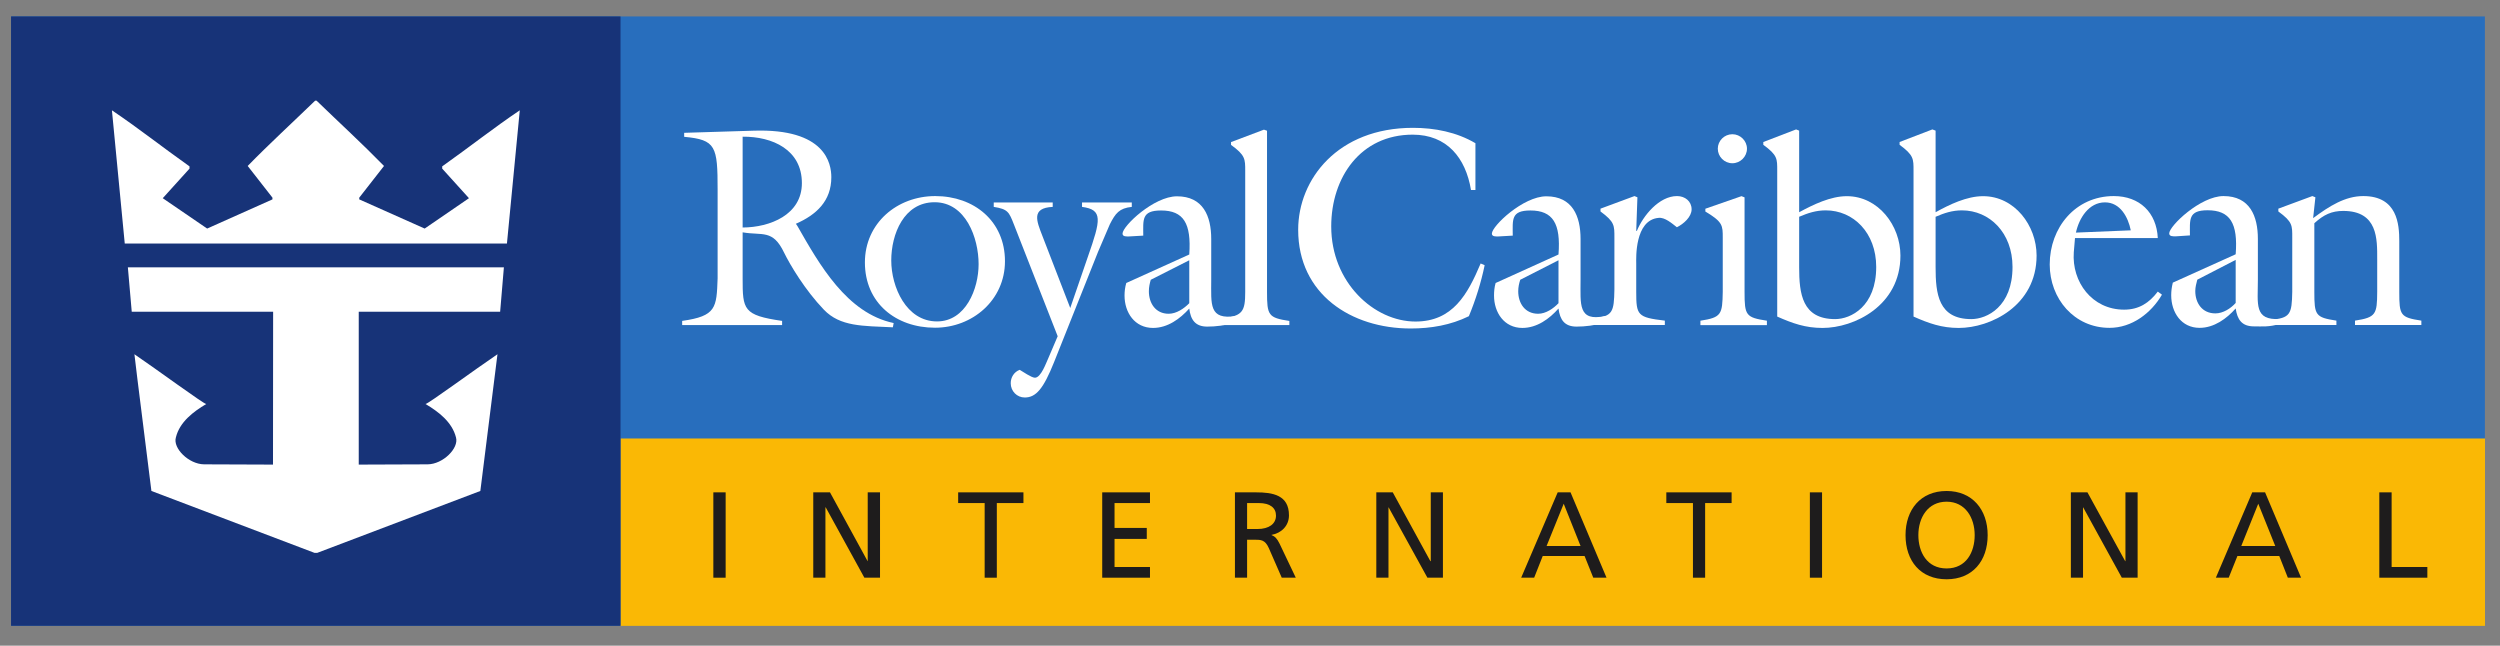 <svg width="151" height="39" viewBox="0 0 151 39" fill="none" xmlns="http://www.w3.org/2000/svg">
<rect x="0" y="0" width="151" height="39" fill="#808080" stroke="none"/>
<path d="M0.668 0.993H150.087V37.796H0.668V0.993Z" fill="#286EBD"/>
<path d="M37.478 26.485H150.094V37.805H37.478V26.485Z" fill="#FAB805"/>
<path d="M43.086 29.738H43.829V34.893H43.086V29.738Z" fill="#1E1C1C"/>
<path d="M49.121 29.738H50.131L52.401 33.891H52.41V29.738H53.153V34.893H52.208L49.873 30.643H49.856V34.893H49.121V29.738Z" fill="#1E1C1C"/>
<path d="M59.473 30.385H57.873V29.738H61.816V30.385H60.208V34.893H59.473V30.385Z" fill="#1E1C1C"/>
<path d="M66.574 29.738H69.459V30.385H67.318V31.887H69.265V32.55H67.318V34.247H69.459V34.893H66.574V29.738Z" fill="#1E1C1C"/>
<path d="M74.59 29.738H75.858C76.876 29.738 77.854 29.9 77.854 31.128C77.854 31.758 77.394 32.203 76.796 32.308V32.316C77.014 32.405 77.127 32.518 77.288 32.841L78.266 34.893H77.418L76.634 33.099C76.408 32.599 76.157 32.599 75.778 32.599H75.325V34.893H74.59V29.738ZM75.325 31.952H75.955C76.65 31.952 77.07 31.637 77.07 31.144C77.07 30.675 76.715 30.385 76.036 30.385H75.325V31.952Z" fill="#1E1C1C"/>
<path d="M83.129 29.738H84.123L86.393 33.891H86.418V29.738H87.153V34.893H86.215L83.872 30.643H83.864V34.893H83.129V29.738Z" fill="#1E1C1C"/>
<path d="M94.085 29.738H94.86L97.034 34.893H96.234L95.709 33.584H93.18L92.663 34.893H91.879L94.085 29.738ZM94.448 30.425L93.414 32.978H95.466L94.448 30.425Z" fill="#1E1C1C"/>
<path d="M102.254 30.385H100.646V29.738H104.589V30.385H102.99V34.893H102.254V30.385Z" fill="#1E1C1C"/>
<path d="M109.316 29.738H110.052V34.893H109.316V29.738Z" fill="#1E1C1C"/>
<path d="M117.574 29.656C119.134 29.656 120.055 30.787 120.055 32.322C120.055 33.882 119.142 34.988 117.574 34.988C115.999 34.988 115.094 33.882 115.094 32.322C115.094 30.787 115.999 29.656 117.574 29.656ZM117.574 34.334C118.762 34.334 119.271 33.348 119.271 32.322C119.271 31.272 118.705 30.302 117.574 30.302C116.435 30.302 115.869 31.272 115.869 32.322C115.869 33.348 116.387 34.334 117.574 34.334Z" fill="#1E1C1C"/>
<path d="M125.08 29.738H126.082L128.36 33.891H128.377V29.738H129.112V34.893H128.158L125.823 30.643H125.815V34.893H125.08V29.738Z" fill="#1E1C1C"/>
<path d="M136.036 29.738H136.811L138.985 34.893H138.185L137.668 33.584H135.139L134.614 34.893H133.838L136.036 29.738ZM136.399 30.425L135.373 32.978H137.425L136.399 30.425Z" fill="#1E1C1C"/>
<path d="M143.711 29.738H144.454V34.247H146.612V34.893H143.711V29.738Z" fill="#1E1C1C"/>
<path d="M43.344 11.472C43.344 8.83 43.247 8.442 41.324 8.264V8.022L45.526 7.893C49.856 7.755 50.212 9.872 50.212 10.704C50.212 12.143 49.307 12.975 48.071 13.516L48.16 13.645C49.485 15.964 51.141 18.921 53.977 19.511L53.929 19.77C52.103 19.681 50.753 19.738 49.76 18.703C48.628 17.524 47.724 16.005 47.36 15.261C46.673 13.831 46.059 14.243 44.855 14.033V16.813C44.855 18.703 44.888 19.043 47.239 19.382V19.633H41.203V19.382C43.272 19.091 43.28 18.582 43.344 16.813V11.472ZM44.855 13.742C46.504 13.734 48.434 12.975 48.434 11.06C48.434 9.048 46.665 8.24 44.855 8.256V13.742Z" fill="white"/>
<path d="M56.474 19.794C54.107 19.794 52.24 18.299 52.24 15.851C52.24 13.483 54.179 11.843 56.49 11.843C58.833 11.843 60.7 13.354 60.7 15.778C60.7 18.121 58.744 19.794 56.474 19.794ZM56.45 12.215C54.591 12.215 53.832 14.146 53.832 15.73C53.832 17.329 54.737 19.414 56.595 19.414C58.332 19.414 59.108 17.442 59.108 15.956C59.108 14.372 58.332 12.215 56.45 12.215Z" fill="white"/>
<path d="M61.249 13.578C60.943 12.795 60.878 12.633 60.022 12.496V12.229H63.584V12.496C62.268 12.56 62.615 13.352 62.954 14.233L64.643 18.604L65.71 15.501C66.493 13.263 66.623 12.665 65.354 12.496V12.229H68.36V12.496C67.6 12.576 67.374 12.883 67.035 13.546L66.323 15.21L63.665 21.876C63.027 23.468 62.583 24.009 61.896 24.009C61.427 24.009 61.048 23.63 61.048 23.145C61.048 22.789 61.249 22.466 61.589 22.337C61.775 22.442 62.3 22.814 62.51 22.814C62.882 22.814 63.197 21.884 63.318 21.634L63.884 20.309L61.249 13.578Z" fill="white"/>
<path d="M71.832 15.372C71.962 13.497 71.493 12.713 70.128 12.713C68.932 12.713 69.053 13.279 69.053 14.232L68.197 14.281C68.051 14.281 67.801 14.305 67.801 14.111C67.801 13.651 69.692 11.857 71.089 11.857C72.673 11.857 73.158 13.061 73.158 14.434V16.891C73.158 18.393 73.004 19.339 74.652 19.088V19.476C73.998 19.662 73.433 19.727 72.915 19.727C72.196 19.727 71.913 19.314 71.832 18.636C71.275 19.258 70.524 19.807 69.643 19.807C68.536 19.807 67.922 18.878 67.922 17.852C67.922 17.594 67.954 17.343 68.027 17.093L71.832 15.372ZM69.506 16.899C69.441 17.125 69.392 17.343 69.392 17.594C69.392 18.313 69.796 18.951 70.588 18.951C71.057 18.951 71.517 18.636 71.832 18.313V15.719L69.506 16.899Z" fill="white"/>
<path d="M73.861 19.636V19.224C75.057 19.078 75.211 18.803 75.211 17.632V10.32C75.211 9.609 75.219 9.374 74.354 8.752V8.582L76.342 7.831L76.528 7.896V17.632C76.528 19.046 76.6 19.191 77.877 19.385V19.636H73.861Z" fill="white"/>
<path d="M94.133 15.372C94.279 13.497 93.794 12.713 92.436 12.713C91.241 12.713 91.37 13.279 91.37 14.232L90.505 14.281C90.368 14.281 90.109 14.305 90.109 14.111C90.109 13.651 92 11.857 93.398 11.857C94.981 11.857 95.466 13.061 95.466 14.434V16.891C95.466 18.393 95.297 19.444 96.961 19.088V19.476C96.307 19.662 95.741 19.727 95.224 19.727C94.497 19.727 94.222 19.314 94.133 18.636C93.584 19.258 92.832 19.807 91.952 19.807C90.853 19.807 90.239 18.878 90.239 17.852C90.239 17.594 90.263 17.343 90.336 17.093L94.133 15.372ZM91.822 16.899C91.75 17.125 91.701 17.343 91.701 17.594C91.701 18.313 92.105 18.951 92.905 18.951C93.366 18.951 93.826 18.636 94.133 18.313V15.719L91.822 16.899Z" fill="white"/>
<path d="M89.116 11.478H88.849C88.526 9.531 87.395 8.133 85.326 8.133C82.175 8.133 80.406 10.719 80.406 13.676C80.406 17.069 83 19.421 85.496 19.421C87.75 19.421 88.647 17.772 89.431 15.914L89.673 16.019C89.455 17.069 89.132 18.104 88.72 19.098C87.621 19.639 86.425 19.841 85.205 19.841C81.61 19.841 78.41 17.772 78.41 13.878C78.41 10.824 80.802 7.721 85.343 7.721C86.652 7.721 87.985 7.98 89.116 8.65V11.478Z" fill="white"/>
<path d="M135.035 15.358C135.181 13.483 134.696 12.7 133.338 12.7C132.151 12.7 132.272 13.273 132.272 14.219L131.415 14.275C131.27 14.275 131.02 14.291 131.02 14.098C131.02 13.645 132.91 11.843 134.3 11.843C135.892 11.843 136.376 13.055 136.376 14.429V16.877C136.376 18.388 136.134 19.349 137.693 19.268V19.567C137.047 19.761 136.643 19.713 136.134 19.713C135.407 19.713 135.132 19.301 135.035 18.63C134.494 19.244 133.734 19.802 132.854 19.802C131.755 19.802 131.141 18.873 131.141 17.83C131.141 17.58 131.173 17.337 131.238 17.071L135.035 15.358ZM132.716 16.893C132.66 17.119 132.595 17.337 132.595 17.58C132.595 18.299 133.007 18.929 133.807 18.929C134.276 18.929 134.736 18.63 135.035 18.299V15.697L132.716 16.893Z" fill="white"/>
<path d="M98.828 17.628C98.828 19.042 98.9 19.172 100.556 19.366V19.632H96.25V19.22C97.413 19.115 97.486 18.832 97.51 17.491V14.348C97.51 13.621 97.527 13.403 96.67 12.772V12.603L98.722 11.843L98.9 11.916L98.828 13.944H98.868C99.24 13.031 100.209 11.843 101.292 11.843C101.777 11.843 102.173 12.158 102.173 12.643C102.173 13.104 101.68 13.532 101.284 13.726C100.993 13.5 100.556 13.112 100.177 13.16C98.722 13.29 98.828 15.633 98.828 15.891V17.628Z" fill="white"/>
<path d="M102.705 19.637V19.37C103.982 19.176 104.03 18.982 104.054 17.633V14.353C104.054 13.625 104.062 13.407 103.004 12.777V12.607L105.186 11.848L105.371 11.921V17.633C105.371 19.047 105.444 19.176 106.721 19.37V19.637H102.705ZM105.517 8.98C105.517 9.464 105.113 9.86 104.636 9.86C104.151 9.86 103.755 9.464 103.755 8.98C103.755 8.503 104.151 8.107 104.636 8.107C105.113 8.107 105.517 8.503 105.517 8.98Z" fill="white"/>
<path d="M107.344 10.314C107.344 9.595 107.369 9.377 106.504 8.747V8.577L108.484 7.817L108.669 7.89V12.819C109.518 12.358 110.568 11.849 111.546 11.849C113.453 11.849 114.786 13.627 114.786 15.437C114.786 18.474 111.982 19.808 110.083 19.808C109.049 19.808 108.273 19.533 107.344 19.121V10.314ZM108.669 16.14C108.669 17.739 108.847 19.274 110.843 19.274C111.788 19.274 113.323 18.515 113.323 16.123C113.323 14.055 111.942 12.706 110.277 12.706C109.687 12.706 109.203 12.867 108.669 13.093V16.14Z" fill="white"/>
<path d="M115.577 10.314C115.577 9.595 115.593 9.377 114.736 8.747V8.577L116.716 7.817L116.91 7.89V12.819C117.742 12.358 118.792 11.849 119.778 11.849C121.685 11.849 123.01 13.627 123.01 15.437C123.01 18.474 120.214 19.808 118.308 19.808C117.282 19.808 116.506 19.533 115.577 19.121V10.314ZM116.91 16.14C116.91 17.739 117.071 19.274 119.067 19.274C120.021 19.274 121.556 18.515 121.556 16.123C121.556 14.055 120.166 12.706 118.501 12.706C117.92 12.706 117.435 12.867 116.91 13.093V16.14Z" fill="white"/>
<path d="M125.257 15.237C125.128 17.022 126.356 18.703 128.295 18.703C129.192 18.703 129.806 18.299 130.331 17.612L130.582 17.798C129.927 18.921 128.764 19.802 127.414 19.802C125.281 19.802 123.803 18.04 123.803 15.972C123.803 13.75 125.354 11.843 127.673 11.843C129.232 11.843 130.258 12.837 130.331 14.38H125.33L125.257 15.237ZM128.699 13.912C128.538 13.112 128.061 12.223 127.14 12.223C126.162 12.223 125.572 13.184 125.386 14.049L128.699 13.912Z" fill="white"/>
<path d="M138.452 14.348C138.452 13.621 138.477 13.403 137.612 12.772V12.603L139.665 11.843L139.85 11.916L139.713 13.176C140.691 12.449 141.644 11.843 142.743 11.843C144.803 11.843 144.916 13.548 144.916 14.566V17.628C144.916 19.042 144.973 19.172 146.25 19.366V19.632H142.242V19.366C143.511 19.172 143.575 18.978 143.583 17.628V15.649C143.583 14.453 143.632 12.74 141.531 12.74C140.836 12.74 140.351 12.966 139.786 13.483V17.628C139.786 19.042 139.85 19.172 141.119 19.366V19.632H137.111V19.317C138.34 19.22 138.428 18.978 138.452 17.628V14.348Z" fill="white"/>
<path d="M0.668 0.993H37.479V37.796H0.668V0.993Z" fill="#173378"/>
<path d="M19.122 6.081C20.439 7.357 21.909 8.706 23.194 10.024L21.699 11.938V12.043L25.65 13.805L28.325 11.971L26.709 10.185V10.048C28.365 8.876 29.787 7.745 31.395 6.662L30.619 14.71H7.535L6.76 6.662C8.368 7.745 9.79 8.876 11.446 10.048V10.185L9.83 11.971L12.512 13.805L16.456 12.043V11.938L14.961 10.024C16.245 8.706 17.716 7.357 19.033 6.081H19.122Z" fill="white"/>
<path d="M30.435 16.145L30.209 18.827H21.668V28.062L25.829 28.046C26.759 28.038 27.728 27.068 27.542 26.422C27.308 25.485 26.476 24.863 25.7 24.402C25.854 24.402 28.706 22.301 30.047 21.396C29.982 21.978 29.021 29.525 29.013 29.654L19.155 33.395H19.002L9.145 29.654C9.137 29.525 8.175 21.978 8.119 21.396C9.452 22.301 12.304 24.402 12.457 24.402C11.682 24.863 10.85 25.485 10.623 26.422C10.429 27.068 11.399 28.038 12.328 28.046L16.489 28.062L16.497 18.827H7.957L7.723 16.145H30.435Z" fill="white"/>
</svg>
